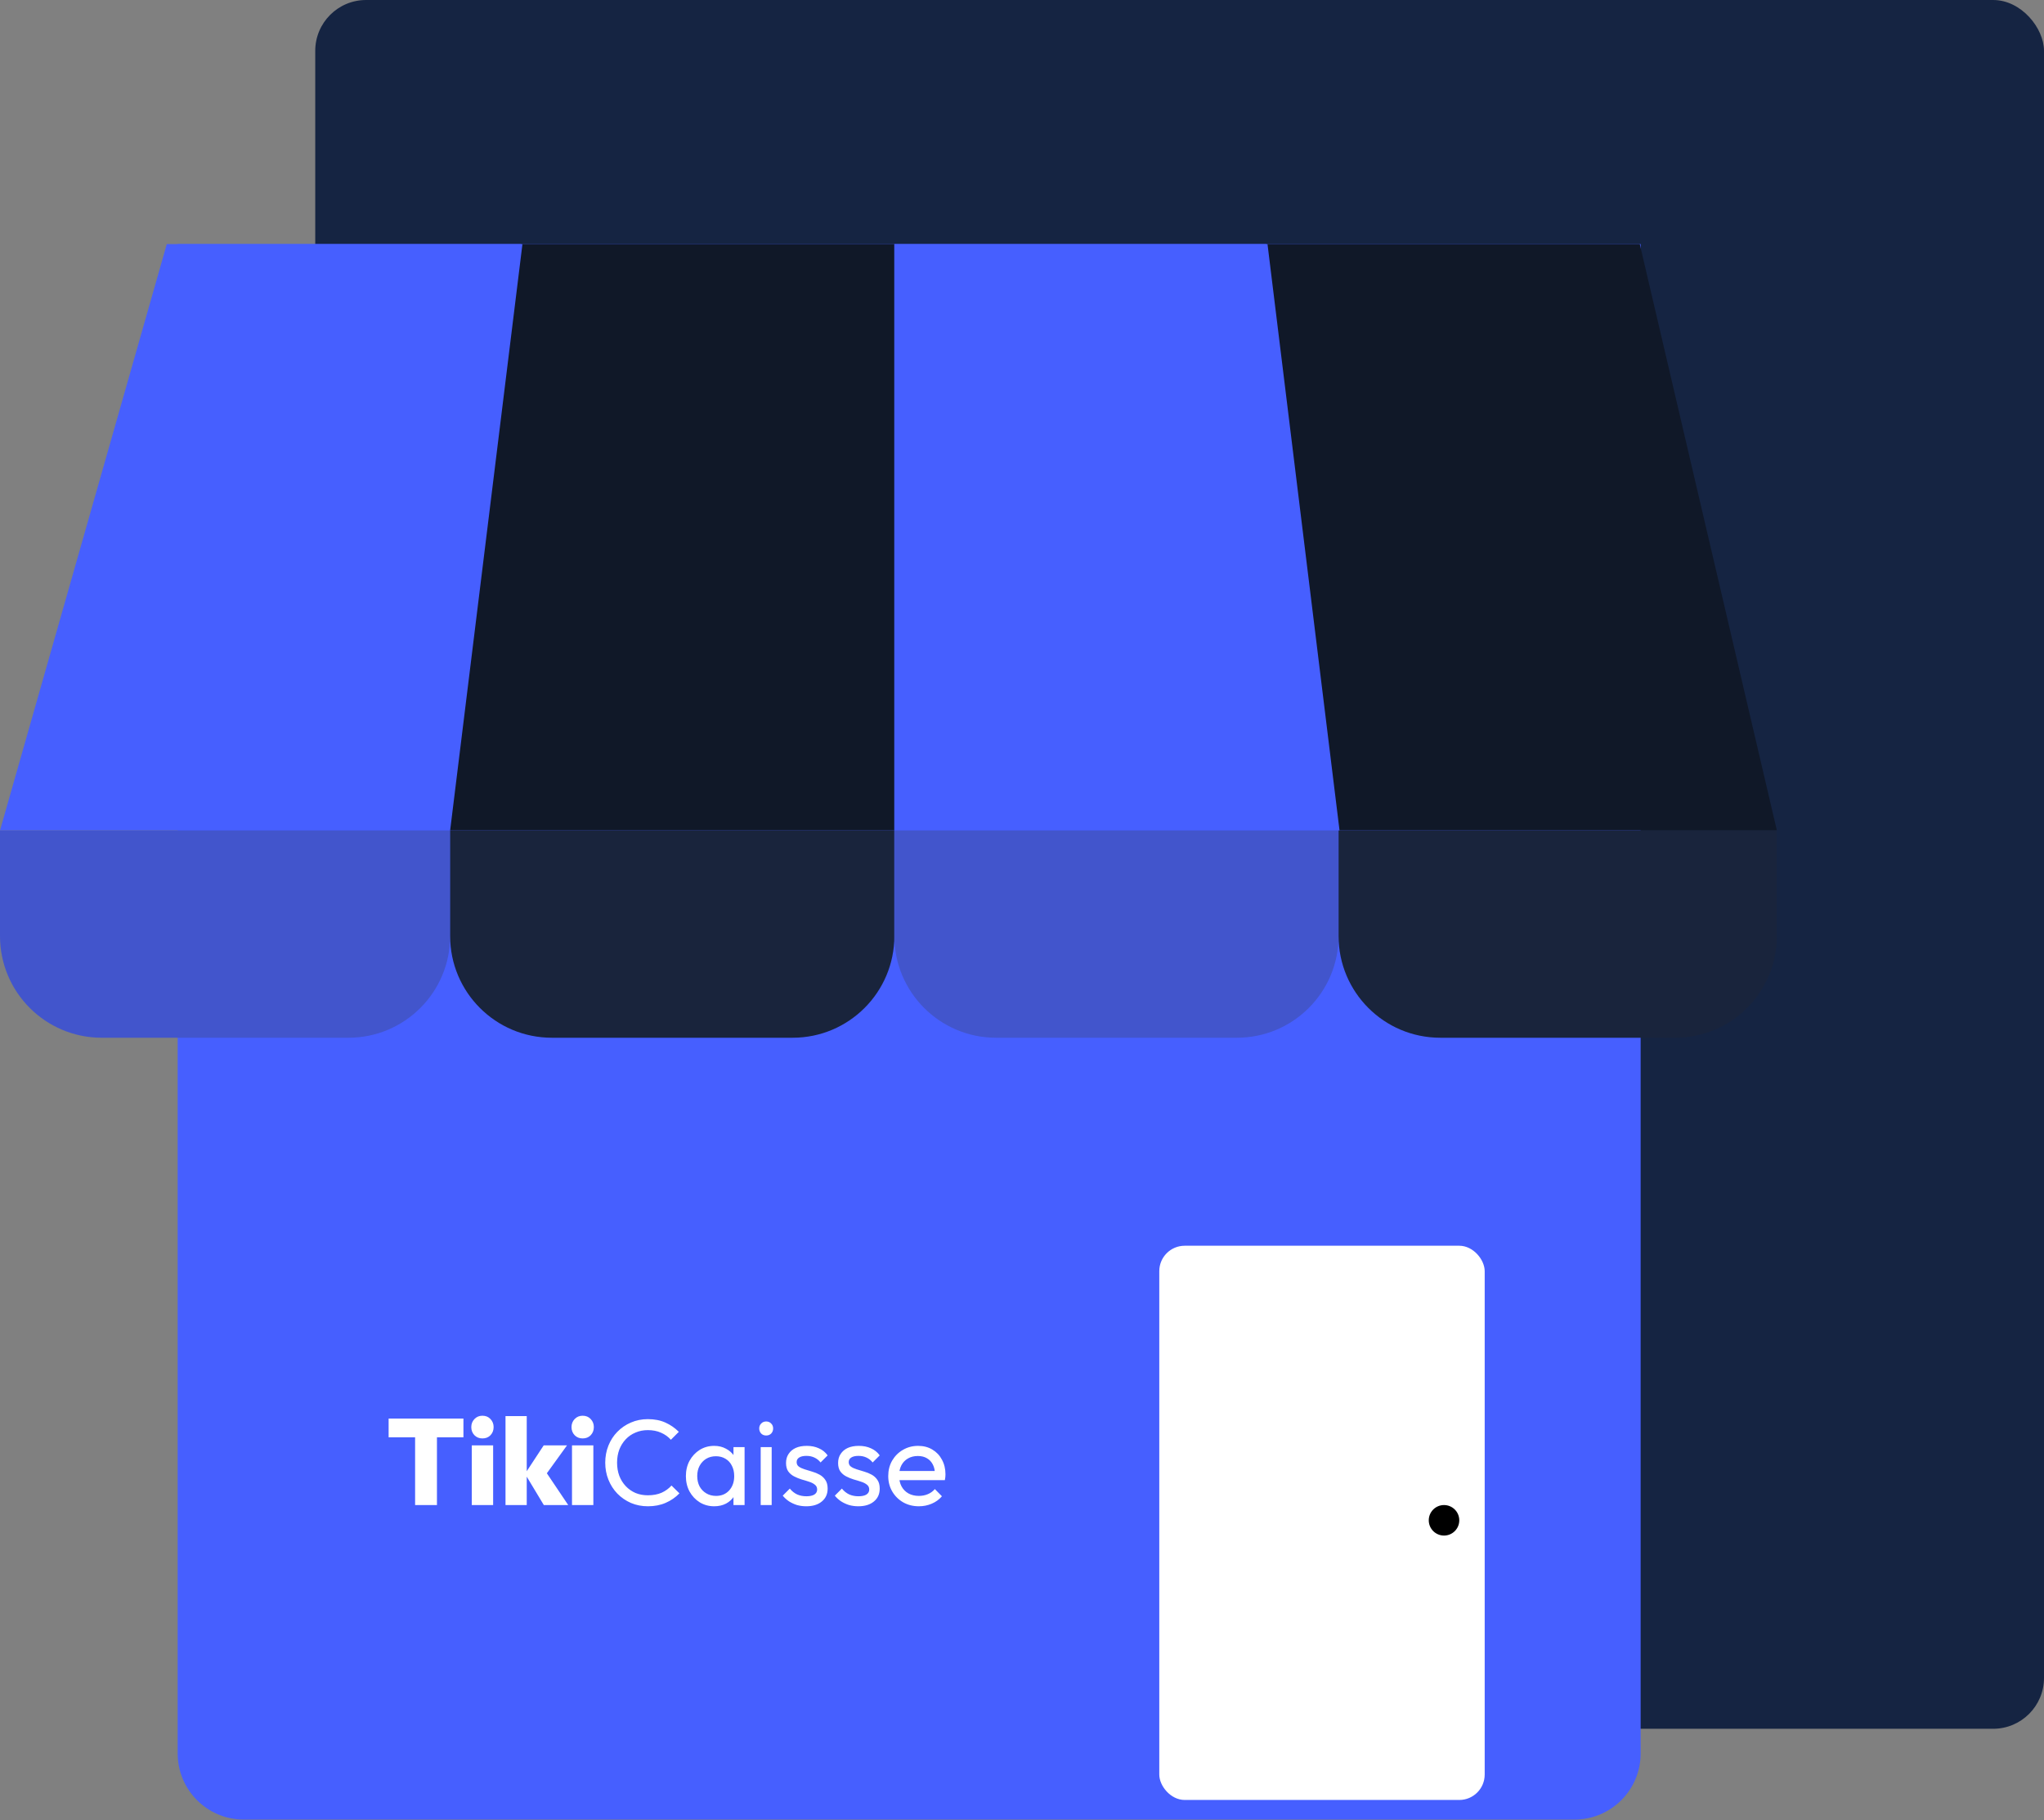 <svg width="402" height="358" viewBox="0 0 402 358" fill="none" xmlns="http://www.w3.org/2000/svg">
<rect x="0" y="0" width="402" height="358" fill="#808080" stroke="none"/>
<rect x="62" width="340" height="340" rx="10" fill="#152442"/>
<path d="M34.946 48H322.671V344.857C322.671 352.037 316.85 357.857 309.671 357.857H47.946C40.767 357.857 34.946 352.037 34.946 344.857V48Z" fill="#465FFF"/>
<path d="M0 163.323L32.803 48H102.509L88.158 163.323H0Z" fill="#465FFF"/>
<path d="M88.53 163.323L102.752 48H175.896V163.323H88.53Z" fill="#101828"/>
<path d="M175.896 163.323V48H249.04L263.262 163.323H175.896Z" fill="#465FFF"/>
<path d="M263.45 163.323L249.283 48H322.5L349.463 163.323H263.45Z" fill="#101828"/>
<path d="M0 163.323H88.531V184.093C88.531 195.139 79.576 204.093 68.531 204.093H20C8.954 204.093 0 195.139 0 184.093V163.323Z" fill="#4255CC"/>
<path d="M88.53 163.323H175.896V184.093C175.896 195.139 166.942 204.093 155.896 204.093H108.53C97.485 204.093 88.53 195.139 88.53 184.093V163.323Z" fill="#19243C"/>
<path d="M175.896 163.323H263.262V184.093C263.262 195.139 254.308 204.093 243.262 204.093H195.896C184.851 204.093 175.896 195.139 175.896 184.093V163.323Z" fill="#4255CC"/>
<path d="M263.262 163.323H349.463V184.093C349.463 195.139 340.509 204.093 329.463 204.093H283.262C272.216 204.093 263.262 195.139 263.262 184.093V163.323Z" fill="#19243C"/>
<path d="M81.64 296V279.104H85.936V296H81.64ZM76.432 282.68V278.984H91.144V282.68H76.432ZM92.786 296V284.264H96.986V296H92.786ZM94.874 282.896C94.25 282.896 93.73 282.688 93.314 282.272C92.898 281.84 92.69 281.304 92.69 280.664C92.69 280.04 92.898 279.512 93.314 279.08C93.73 278.648 94.25 278.432 94.874 278.432C95.53 278.432 96.058 278.648 96.458 279.08C96.874 279.512 97.082 280.04 97.082 280.664C97.082 281.304 96.874 281.84 96.458 282.272C96.058 282.688 95.53 282.896 94.874 282.896ZM106.955 296L103.259 289.856L106.931 284.264H111.515L106.955 290.576L107.075 289.04L111.755 296H106.955ZM99.419 296V278.504H103.595V296H99.419ZM112.497 296V284.264H116.697V296H112.497ZM114.585 282.896C113.961 282.896 113.441 282.688 113.025 282.272C112.609 281.84 112.401 281.304 112.401 280.664C112.401 280.04 112.609 279.512 113.025 279.08C113.441 278.648 113.961 278.432 114.585 278.432C115.241 278.432 115.769 278.648 116.169 279.08C116.585 279.512 116.793 280.04 116.793 280.664C116.793 281.304 116.585 281.84 116.169 282.272C115.769 282.688 115.241 282.896 114.585 282.896ZM127.434 296.24C126.234 296.24 125.122 296.024 124.098 295.592C123.074 295.144 122.178 294.528 121.41 293.744C120.658 292.96 120.074 292.048 119.658 291.008C119.242 289.968 119.034 288.856 119.034 287.672C119.034 286.472 119.242 285.352 119.658 284.312C120.074 283.272 120.658 282.368 121.41 281.6C122.178 280.816 123.066 280.208 124.074 279.776C125.098 279.328 126.21 279.104 127.41 279.104C128.722 279.104 129.874 279.328 130.866 279.776C131.858 280.224 132.738 280.832 133.506 281.6L131.946 283.16C131.418 282.568 130.77 282.104 130.002 281.768C129.25 281.432 128.386 281.264 127.41 281.264C126.53 281.264 125.722 281.424 124.986 281.744C124.25 282.048 123.61 282.488 123.066 283.064C122.522 283.64 122.098 284.32 121.794 285.104C121.506 285.888 121.362 286.744 121.362 287.672C121.362 288.6 121.506 289.456 121.794 290.24C122.098 291.024 122.522 291.704 123.066 292.28C123.61 292.856 124.25 293.304 124.986 293.624C125.722 293.928 126.53 294.08 127.41 294.08C128.45 294.08 129.354 293.912 130.122 293.576C130.89 293.224 131.538 292.752 132.066 292.16L133.626 293.696C132.858 294.496 131.954 295.12 130.914 295.568C129.89 296.016 128.73 296.24 127.434 296.24ZM140.463 296.24C139.423 296.24 138.479 295.984 137.631 295.472C136.783 294.944 136.111 294.232 135.615 293.336C135.135 292.44 134.895 291.432 134.895 290.312C134.895 289.192 135.135 288.184 135.615 287.288C136.111 286.392 136.775 285.68 137.607 285.152C138.455 284.624 139.407 284.36 140.463 284.36C141.327 284.36 142.095 284.544 142.767 284.912C143.455 285.264 144.007 285.76 144.423 286.4C144.839 287.024 145.071 287.752 145.119 288.584V292.016C145.071 292.832 144.839 293.56 144.423 294.2C144.023 294.84 143.479 295.344 142.791 295.712C142.119 296.064 141.343 296.24 140.463 296.24ZM140.823 294.2C141.895 294.2 142.759 293.84 143.415 293.12C144.071 292.384 144.399 291.448 144.399 290.312C144.399 289.528 144.247 288.848 143.943 288.272C143.655 287.68 143.239 287.224 142.695 286.904C142.151 286.568 141.519 286.4 140.799 286.4C140.079 286.4 139.439 286.568 138.879 286.904C138.335 287.24 137.903 287.704 137.583 288.296C137.279 288.872 137.127 289.536 137.127 290.288C137.127 291.056 137.279 291.736 137.583 292.328C137.903 292.904 138.343 293.36 138.903 293.696C139.463 294.032 140.103 294.2 140.823 294.2ZM144.255 296V292.928L144.663 290.144L144.255 287.384V284.6H146.439V296H144.255ZM149.608 296V284.6H151.768V296H149.608ZM150.688 282.32C150.288 282.32 149.96 282.192 149.704 281.936C149.448 281.664 149.32 281.328 149.32 280.928C149.32 280.544 149.448 280.224 149.704 279.968C149.96 279.696 150.288 279.56 150.688 279.56C151.088 279.56 151.416 279.696 151.672 279.968C151.928 280.224 152.056 280.544 152.056 280.928C152.056 281.328 151.928 281.664 151.672 281.936C151.416 282.192 151.088 282.32 150.688 282.32ZM158.575 296.24C157.935 296.24 157.327 296.16 156.751 296C156.191 295.824 155.671 295.584 155.191 295.28C154.711 294.96 154.295 294.584 153.943 294.152L155.335 292.76C155.751 293.272 156.231 293.656 156.775 293.912C157.319 294.152 157.927 294.272 158.599 294.272C159.271 294.272 159.791 294.16 160.159 293.936C160.527 293.696 160.711 293.368 160.711 292.952C160.711 292.536 160.559 292.216 160.255 291.992C159.967 291.752 159.591 291.56 159.127 291.416C158.663 291.256 158.167 291.104 157.639 290.96C157.127 290.8 156.639 290.6 156.175 290.36C155.711 290.12 155.327 289.792 155.023 289.376C154.735 288.96 154.591 288.408 154.591 287.72C154.591 287.032 154.759 286.44 155.095 285.944C155.431 285.432 155.895 285.04 156.487 284.768C157.095 284.496 157.823 284.36 158.671 284.36C159.567 284.36 160.359 284.52 161.047 284.84C161.751 285.144 162.327 285.608 162.775 286.232L161.383 287.624C161.063 287.208 160.663 286.888 160.183 286.664C159.719 286.44 159.191 286.328 158.599 286.328C157.975 286.328 157.495 286.44 157.159 286.664C156.839 286.872 156.679 287.168 156.679 287.552C156.679 287.936 156.823 288.232 157.111 288.44C157.399 288.648 157.775 288.824 158.239 288.968C158.719 289.112 159.215 289.264 159.727 289.424C160.239 289.568 160.727 289.768 161.191 290.024C161.655 290.28 162.031 290.624 162.319 291.056C162.623 291.488 162.775 292.056 162.775 292.76C162.775 293.832 162.391 294.68 161.623 295.304C160.871 295.928 159.855 296.24 158.575 296.24ZM168.817 296.24C168.177 296.24 167.569 296.16 166.993 296C166.433 295.824 165.913 295.584 165.433 295.28C164.953 294.96 164.537 294.584 164.185 294.152L165.577 292.76C165.993 293.272 166.473 293.656 167.017 293.912C167.561 294.152 168.169 294.272 168.841 294.272C169.513 294.272 170.033 294.16 170.401 293.936C170.769 293.696 170.953 293.368 170.953 292.952C170.953 292.536 170.801 292.216 170.497 291.992C170.209 291.752 169.833 291.56 169.369 291.416C168.905 291.256 168.409 291.104 167.881 290.96C167.369 290.8 166.881 290.6 166.417 290.36C165.953 290.12 165.569 289.792 165.265 289.376C164.977 288.96 164.833 288.408 164.833 287.72C164.833 287.032 165.001 286.44 165.337 285.944C165.673 285.432 166.137 285.04 166.729 284.768C167.337 284.496 168.065 284.36 168.913 284.36C169.809 284.36 170.601 284.52 171.289 284.84C171.993 285.144 172.569 285.608 173.017 286.232L171.625 287.624C171.305 287.208 170.905 286.888 170.425 286.664C169.961 286.44 169.433 286.328 168.841 286.328C168.217 286.328 167.737 286.44 167.401 286.664C167.081 286.872 166.921 287.168 166.921 287.552C166.921 287.936 167.065 288.232 167.353 288.44C167.641 288.648 168.017 288.824 168.481 288.968C168.961 289.112 169.457 289.264 169.969 289.424C170.481 289.568 170.969 289.768 171.433 290.024C171.897 290.28 172.273 290.624 172.561 291.056C172.865 291.488 173.017 292.056 173.017 292.76C173.017 293.832 172.633 294.68 171.865 295.304C171.113 295.928 170.097 296.24 168.817 296.24ZM180.716 296.24C179.58 296.24 178.556 295.984 177.644 295.472C176.732 294.944 176.012 294.232 175.484 293.336C174.956 292.44 174.692 291.424 174.692 290.288C174.692 289.168 174.948 288.16 175.46 287.264C175.988 286.368 176.692 285.664 177.572 285.152C178.468 284.624 179.468 284.36 180.572 284.36C181.628 284.36 182.556 284.6 183.356 285.08C184.172 285.56 184.804 286.224 185.252 287.072C185.716 287.92 185.948 288.88 185.948 289.952C185.948 290.112 185.94 290.288 185.924 290.48C185.908 290.656 185.876 290.864 185.828 291.104H176.204V289.304H184.676L183.884 290C183.884 289.232 183.748 288.584 183.476 288.056C183.204 287.512 182.82 287.096 182.324 286.808C181.828 286.504 181.228 286.352 180.524 286.352C179.788 286.352 179.14 286.512 178.58 286.832C178.02 287.152 177.588 287.6 177.284 288.176C176.98 288.752 176.828 289.432 176.828 290.216C176.828 291.016 176.988 291.72 177.308 292.328C177.628 292.92 178.084 293.384 178.676 293.72C179.268 294.04 179.948 294.2 180.716 294.2C181.356 294.2 181.94 294.088 182.468 293.864C183.012 293.64 183.476 293.304 183.86 292.856L185.252 294.272C184.708 294.912 184.036 295.4 183.236 295.736C182.452 296.072 181.612 296.24 180.716 296.24Z" fill="white"/>
<rect x="228" y="245" width="64" height="109" rx="5" fill="white"/>
<circle cx="284" cy="299" r="3" fill="black"/>
</svg>
